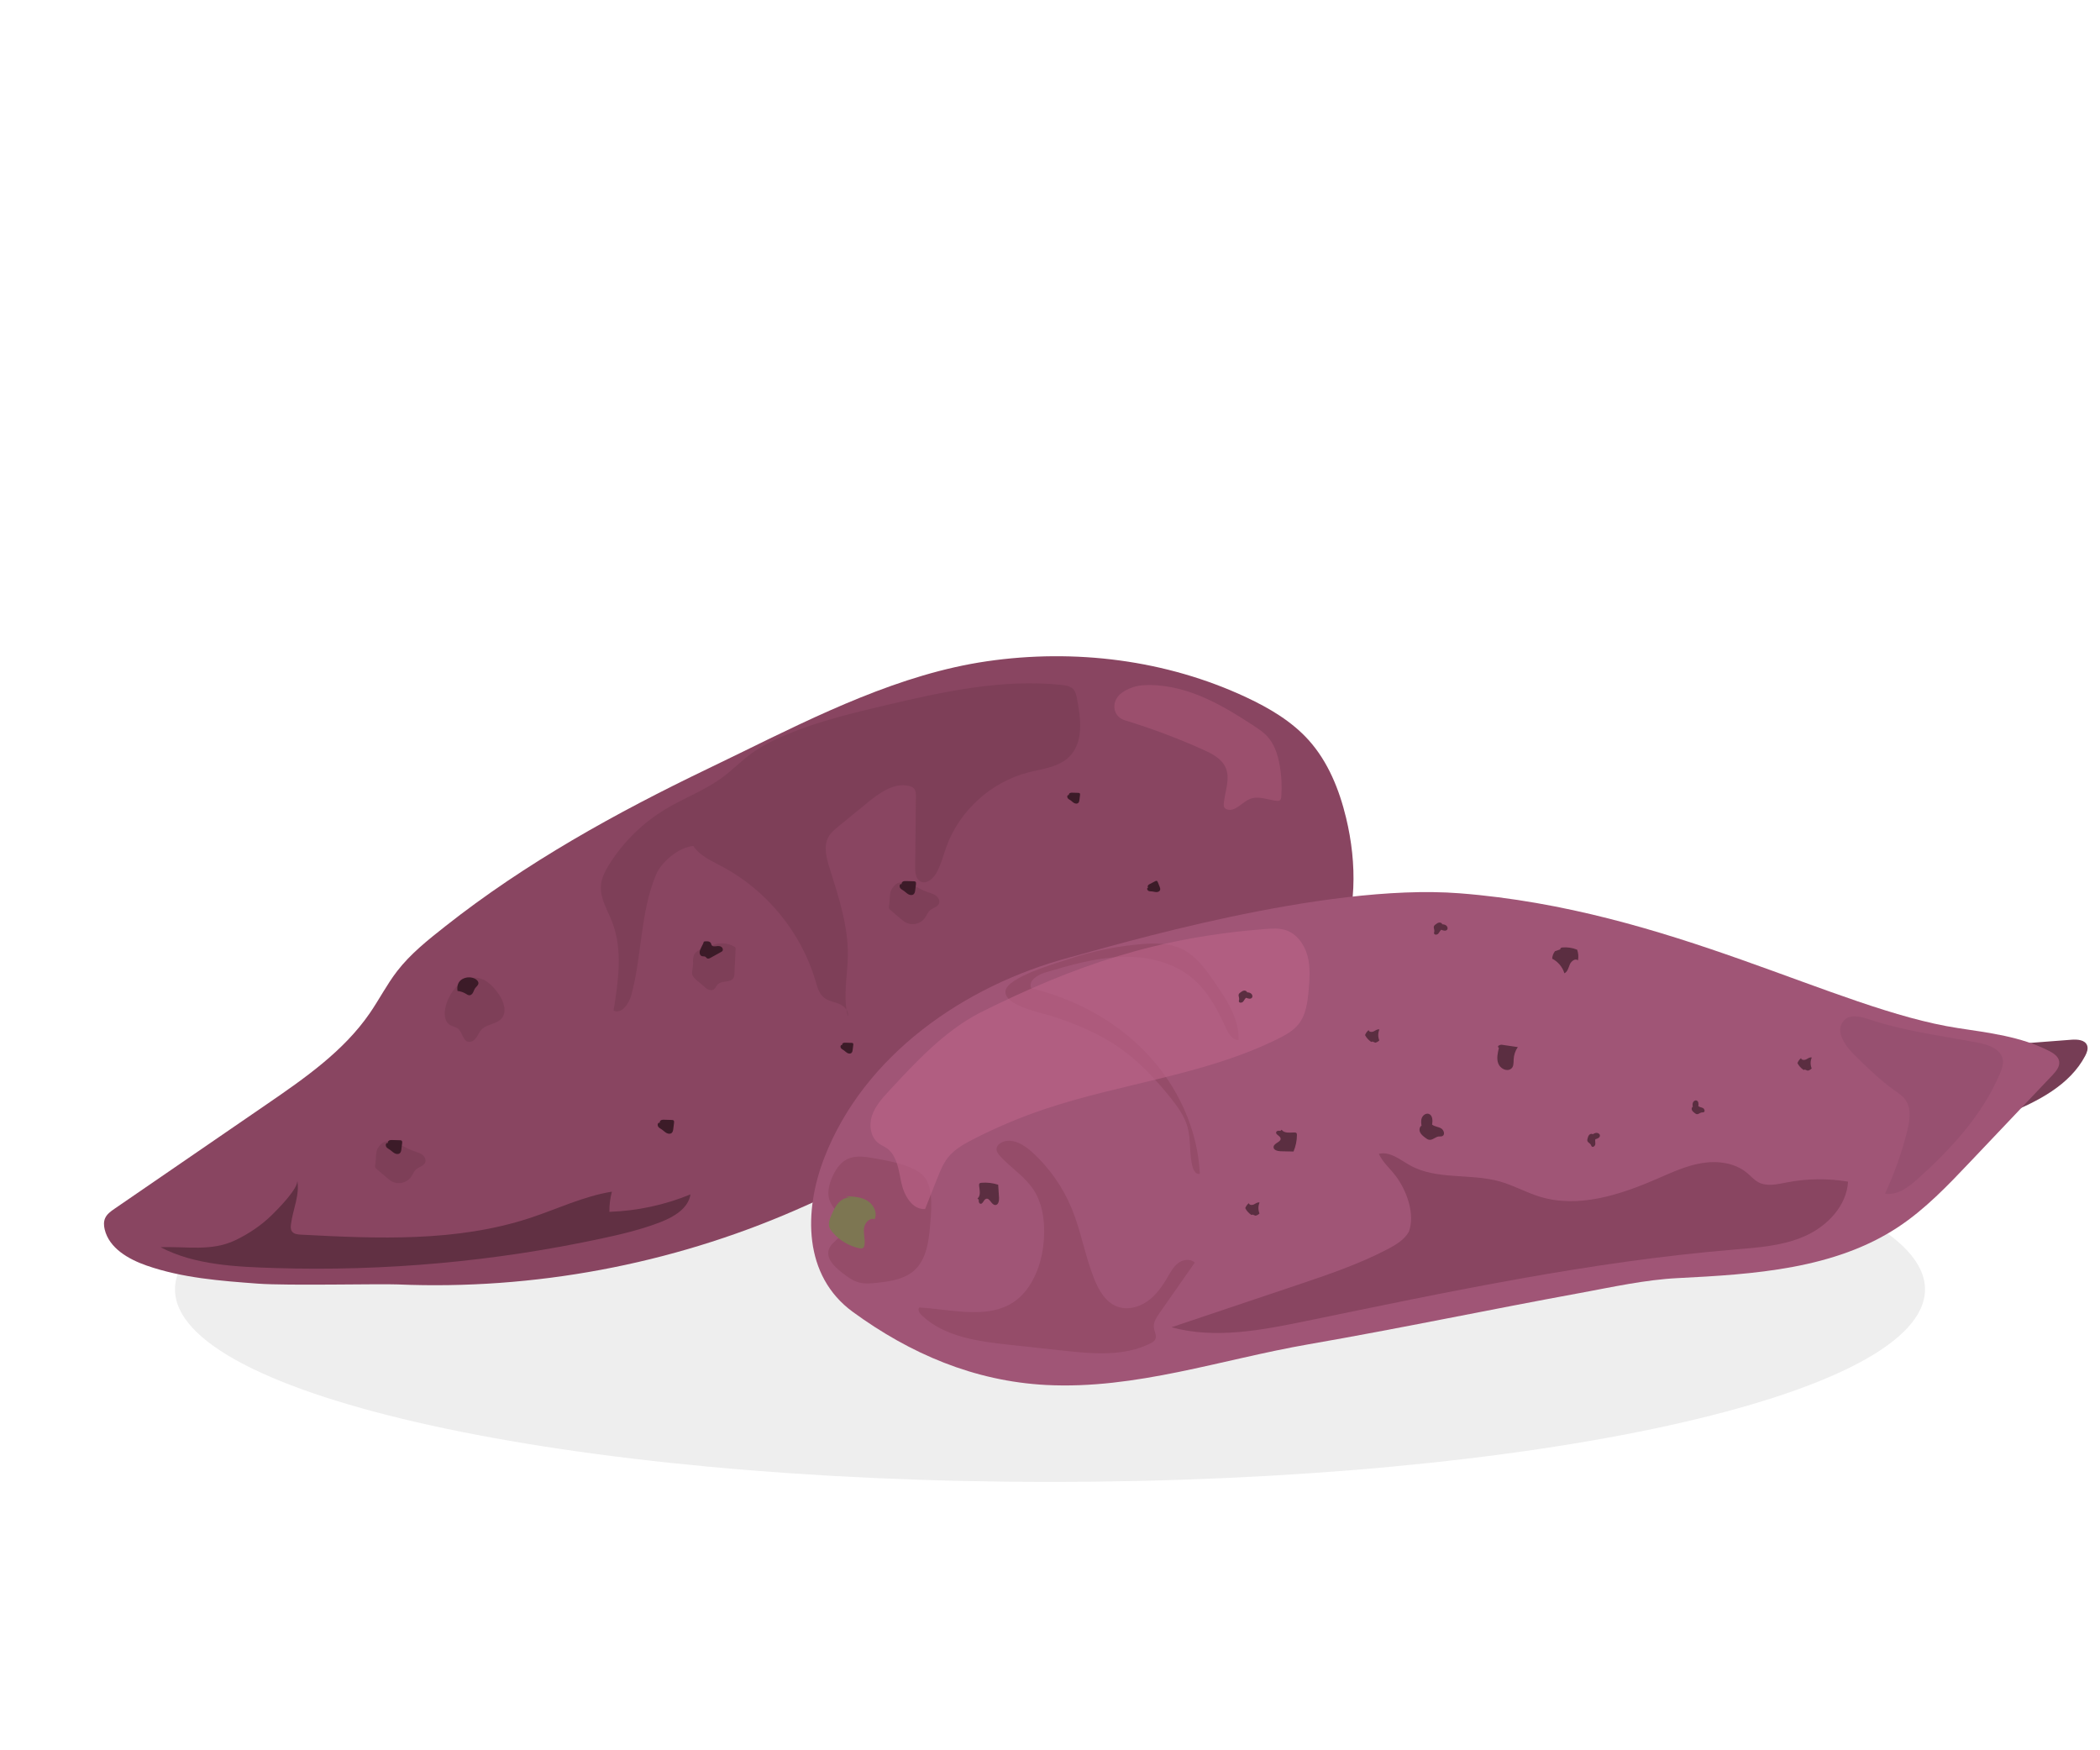 <svg width="180" height="150" viewBox="0 0 180 150" fill="none" xmlns="http://www.w3.org/2000/svg">
<path d="M90 127C131.421 127 165 119.613 165 110.5C165 101.387 131.421 94 90 94C48.579 94 15 101.387 15 110.5C15 119.613 48.579 127 90 127Z" fill="black" fill-opacity="0.07"/>
<path d="M63.388 64.561C70.139 61.257 77.193 57.749 84.587 56.672C92.104 55.577 99.96 56.542 106.838 59.767C108.804 60.688 110.718 61.815 112.17 63.429C113.837 65.282 114.797 67.672 115.38 70.095C116.322 74.007 116.326 78.263 114.64 81.916C112.243 87.106 106.934 90.243 101.807 92.773C99.131 94.092 96.408 95.342 93.556 96.223C88.113 97.905 82.309 98.213 76.903 100.012C73.898 101.013 71.065 102.458 68.16 103.722C57.483 108.372 45.744 110.563 34.109 110.077C32.518 110.011 24.638 110.196 22.119 110.009C18.894 109.771 15.625 109.524 12.57 108.461C11.008 107.916 9.353 106.968 8.972 105.357C8.898 105.045 8.879 104.706 9.005 104.411C9.158 104.052 9.497 103.81 9.818 103.59C14.164 100.608 18.509 97.625 22.854 94.642C26.112 92.406 29.445 90.096 31.687 86.842C32.505 85.656 33.164 84.362 34.044 83.222C35.192 81.736 36.681 80.556 38.154 79.394C45.051 73.948 52.776 69.67 60.678 65.876C61.578 65.445 62.48 65.005 63.388 64.561Z" fill="#894561"/>
<path d="M173.098 89.447C174.582 89.334 176.067 89.219 177.551 89.105C178.06 89.067 178.705 89.108 178.893 89.584C179.007 89.878 178.879 90.208 178.731 90.487C177.409 92.999 174.67 94.39 172.042 95.46C169.412 96.53 166.602 97.515 164.709 99.632" fill="#763D55"/>
<path d="M91.704 82.046C82.627 84.46 74.065 90.444 70.662 99.2C68.873 103.801 68.857 109.334 73.097 112.429C78.017 116.023 83.518 118.371 89.667 118.693C97.34 119.092 104.709 116.498 112.178 115.204C119.946 113.856 127.684 112.228 135.458 110.806C138.203 110.302 141.013 109.673 143.809 109.534C150.354 109.206 157.254 108.764 162.718 105.147C165.035 103.612 166.971 101.577 168.884 99.56C171.229 97.089 173.573 94.618 175.918 92.148C176.237 91.81 176.581 91.399 176.496 90.942C176.42 90.527 176.017 90.261 175.641 90.068C173.236 88.835 170.485 88.513 167.813 88.105C157.345 86.513 143.144 77.958 125.107 76.555C113.363 75.642 95.284 81.094 91.704 82.046Z" fill="#A05576"/>
<path d="M128.475 89.82C128.368 90.259 128.263 90.729 128.426 91.149C128.588 91.57 129.14 91.866 129.506 91.602C129.754 91.443 129.731 91.083 129.742 90.79C129.758 90.414 129.883 90.044 130.098 89.736C129.645 89.671 129.19 89.604 128.737 89.538C128.572 89.515 128.317 89.635 128.426 89.76" fill="#5B2E41"/>
<path d="M109.854 96.82C110.073 97.137 110.546 97.06 110.933 97.052C111.001 97.05 111.078 97.056 111.123 97.107C111.162 97.151 111.165 97.215 111.165 97.274C111.163 97.758 111.063 98.242 110.872 98.686C110.504 98.679 110.135 98.669 109.767 98.663C109.498 98.656 109.136 98.554 109.163 98.287C109.196 97.948 109.855 97.865 109.761 97.539C109.698 97.319 109.303 97.225 109.391 97.015C109.441 96.892 109.613 96.893 109.744 96.915" fill="#5B2E41"/>
<path d="M83.787 102.712C84.084 102.466 83.966 102 83.924 101.616C83.917 101.548 83.915 101.471 83.962 101.421C84.002 101.379 84.066 101.37 84.125 101.365C84.606 101.323 85.097 101.382 85.558 101.532C85.582 101.9 85.606 102.268 85.631 102.636C85.649 102.904 85.577 103.273 85.31 103.271C84.969 103.268 84.829 102.619 84.511 102.742C84.299 102.824 84.24 103.224 84.022 103.158C83.895 103.118 83.881 102.947 83.892 102.815" fill="#5B2E41"/>
<path d="M121.842 96.47C121.662 96.581 121.633 96.846 121.722 97.038C121.811 97.23 121.985 97.366 122.153 97.495C122.262 97.579 122.379 97.666 122.515 97.682C122.801 97.715 123.034 97.429 123.321 97.397C123.425 97.385 123.535 97.407 123.631 97.364C123.886 97.251 123.763 96.838 123.521 96.7C123.28 96.562 122.973 96.553 122.753 96.382C122.809 96.037 122.802 95.579 122.473 95.463C122.226 95.376 121.952 95.577 121.864 95.824C121.775 96.071 121.822 96.345 121.869 96.602" fill="#5B2E41"/>
<path d="M145.091 94.846C144.996 94.904 144.981 95.043 145.028 95.145C145.075 95.246 145.167 95.318 145.256 95.386C145.313 95.43 145.373 95.475 145.446 95.485C145.596 95.502 145.718 95.35 145.87 95.334C145.925 95.328 145.982 95.34 146.033 95.317C146.168 95.257 146.102 95.04 145.975 94.966C145.847 94.894 145.686 94.889 145.571 94.799C145.6 94.617 145.596 94.376 145.423 94.315C145.293 94.269 145.149 94.375 145.103 94.505C145.056 94.636 145.081 94.778 145.105 94.914" fill="#5B2E41"/>
<path d="M133.285 81.516C133.142 81.7 133.056 81.926 133.046 82.16C133.543 82.413 133.931 82.876 134.091 83.411C134.368 83.284 134.438 82.933 134.555 82.653C134.673 82.372 135.024 82.102 135.254 82.302C135.314 81.999 135.289 81.68 135.184 81.39C134.78 81.224 134.334 81.158 133.899 81.2C133.81 81.208 133.692 81.292 133.754 81.356" fill="#5B2E41"/>
<path d="M117.882 89.357C118.014 89.33 118.135 89.261 118.227 89.164C118.103 88.868 118.105 88.522 118.233 88.229C118.066 88.18 117.905 88.309 117.75 88.388C117.594 88.467 117.341 88.454 117.314 88.282C117.175 88.393 117.067 88.542 117.005 88.708C117.121 88.93 117.291 89.124 117.496 89.268C117.538 89.297 117.622 89.305 117.618 89.253" fill="#5B2E41"/>
<path d="M154.945 91.757C155.075 91.732 155.198 91.663 155.289 91.566C155.165 91.27 155.168 90.923 155.296 90.629C155.127 90.582 154.967 90.711 154.811 90.79C154.656 90.869 154.403 90.855 154.376 90.684C154.237 90.793 154.13 90.944 154.068 91.109C154.183 91.332 154.353 91.526 154.559 91.669C154.601 91.699 154.683 91.707 154.68 91.655" fill="#5B2E41"/>
<path d="M107.612 104.186C107.743 104.16 107.865 104.091 107.957 103.994C107.832 103.698 107.835 103.351 107.963 103.057C107.794 103.01 107.635 103.139 107.479 103.218C107.324 103.297 107.071 103.284 107.044 103.112C106.905 103.222 106.797 103.372 106.735 103.537C106.85 103.76 107.02 103.954 107.226 104.098C107.268 104.127 107.351 104.134 107.348 104.083" fill="#5B2E41"/>
<path d="M120.761 105.559C120.377 106.241 119.669 106.668 118.978 107.033C116.495 108.341 113.822 109.24 111.164 110.134C107.578 111.339 103.994 112.543 100.41 113.748C104.16 114.77 108.138 113.998 111.944 113.214C124.09 110.711 136.255 108.12 148.612 107.091C150.688 106.917 152.817 106.777 154.719 105.929C156.621 105.08 158.283 103.349 158.404 101.27C156.667 100.976 154.876 100.999 153.147 101.335C152.335 101.493 151.452 101.71 150.723 101.321C150.356 101.126 150.08 100.799 149.762 100.532C148.718 99.654 147.237 99.458 145.891 99.676C144.545 99.894 143.291 100.479 142.04 101.022C138.86 102.404 135.294 103.572 131.978 102.556C130.815 102.201 129.741 101.587 128.569 101.256C126.04 100.537 123.156 101.15 120.858 99.87C120.005 99.394 119.133 98.648 118.186 98.887C118.519 99.618 119.165 100.152 119.645 100.795C120.597 102.068 121.306 104.064 120.761 105.559Z" fill="#894561"/>
<path d="M72.59 104.723C72.498 105.212 72.263 105.672 71.922 106.034C71.599 106.377 71.169 106.658 71.033 107.109C70.814 107.838 71.476 108.508 72.071 108.983C72.544 109.361 73.036 109.749 73.621 109.906C74.14 110.046 74.689 109.993 75.223 109.932C76.329 109.809 77.505 109.633 78.34 108.898C79.42 107.947 79.612 106.364 79.732 104.929C79.802 104.091 79.872 103.247 79.779 102.411C79.718 101.861 79.577 101.3 79.229 100.868C78.916 100.48 78.463 100.233 78.003 100.043C77.018 99.635 75.96 99.446 74.911 99.262C74.149 99.127 73.329 99 72.632 99.334C71.99 99.644 71.579 100.292 71.304 100.95C71.061 101.533 70.897 102.188 71.081 102.794C71.26 103.38 71.731 103.819 72.129 104.285C72.527 104.751 72.881 105.345 72.753 105.944" fill="#954C69"/>
<path d="M88.211 110.224C89.095 108.89 89.477 107.265 89.5 105.663C89.518 104.381 89.299 103.054 88.6 101.978C87.861 100.844 86.665 100.097 85.745 99.104C85.565 98.911 85.385 98.673 85.42 98.413C85.451 98.183 85.646 98.005 85.856 97.904C86.737 97.479 87.758 98.089 88.481 98.748C89.945 100.082 91.108 101.743 91.863 103.574C92.67 105.532 93.006 107.658 93.797 109.622C94.19 110.599 94.775 111.604 95.759 111.974C96.611 112.293 97.597 112.049 98.341 111.527C99.085 111.006 99.623 110.241 100.079 109.455C100.337 109.012 100.586 108.542 100.997 108.237C101.408 107.932 102.04 107.851 102.409 108.207C101.401 109.646 100.394 111.086 99.388 112.527C99.119 112.911 98.839 113.343 98.904 113.807C98.951 114.129 99.16 114.454 99.034 114.752C98.955 114.94 98.765 115.052 98.585 115.141C96.317 116.27 93.639 116.022 91.121 115.748C89.583 115.581 88.045 115.414 86.508 115.247C83.831 114.955 80.947 114.572 78.996 112.715C78.81 112.538 78.629 112.241 78.799 112.049C82.158 112.262 86.048 113.49 88.211 110.224Z" fill="#954C69"/>
<path d="M169.602 89.372C170.487 89.541 171.532 89.935 171.671 90.825C171.733 91.219 171.588 91.613 171.435 91.98C169.94 95.533 167.25 98.448 164.385 101.026C163.593 101.738 162.624 102.478 161.575 102.291C162.378 100.571 163.013 98.772 163.473 96.931C163.7 96.021 163.858 94.968 163.295 94.217C163.059 93.903 162.721 93.682 162.4 93.455C161.152 92.571 160.056 91.496 158.965 90.425C158.304 89.778 157.183 88.417 158.04 87.467C158.684 86.753 159.901 87.267 160.655 87.503C163.631 88.432 166.554 88.787 169.602 89.372Z" fill="#975070"/>
<path d="M95.975 89.81C97.634 90.974 99.038 92.465 100.305 94.046C100.927 94.822 101.531 95.648 101.793 96.607C102.101 97.733 101.912 98.953 102.242 100.073C102.326 100.357 102.565 100.692 102.844 100.586C102.656 96.752 100.932 93.054 98.289 90.27C95.645 87.485 92.124 85.596 88.393 84.693C88.096 84.077 88.92 83.542 89.577 83.347C91.692 82.724 93.833 82.095 96.037 82.007C98.241 81.92 100.549 82.431 102.23 83.857C103.512 84.942 104.336 86.465 105.026 87.998C105.259 88.517 105.596 89.124 106.166 89.141C106.233 87.348 105.176 85.73 104.161 84.25C103.368 83.093 102.515 81.883 101.239 81.297C100.177 80.808 98.959 80.819 97.795 80.916C95.669 81.094 93.565 81.533 91.543 82.213C90.554 82.546 86.363 83.736 86.189 84.911C86.001 86.176 89.315 86.811 90.115 87.067C92.174 87.728 94.196 88.561 95.975 89.81Z" fill="#954C69"/>
<path opacity="0.6" d="M83.902 86.839C80.906 88.426 78.543 90.961 76.24 93.449C75.641 94.095 75.027 94.769 74.746 95.603C74.467 96.439 74.618 97.488 75.334 97.999C75.534 98.142 75.763 98.236 75.966 98.372C76.889 98.992 77.024 100.26 77.255 101.347C77.485 102.435 78.186 103.688 79.295 103.614C79.639 102.745 79.983 101.878 80.326 101.01C80.584 100.362 80.847 99.701 81.287 99.161C81.839 98.483 82.624 98.045 83.401 97.644C85.341 96.647 87.356 95.793 89.421 95.092C96.063 92.836 103.249 92.148 109.533 89.03C110.192 88.703 110.859 88.335 111.314 87.757C111.943 86.959 112.077 85.889 112.168 84.877C112.258 83.881 112.329 82.86 112.066 81.896C111.803 80.932 111.146 80.017 110.194 79.711C109.651 79.536 109.065 79.57 108.497 79.613C99.286 80.316 92.158 82.693 83.902 86.839Z" fill="#BC6589"/>
<path d="M106.893 85.036C106.861 84.93 106.731 84.877 106.621 84.895C106.512 84.913 106.417 84.982 106.328 85.048C106.27 85.092 106.21 85.139 106.182 85.205C106.124 85.347 106.237 85.504 106.213 85.655C106.204 85.709 106.178 85.762 106.186 85.817C106.207 85.961 106.435 85.958 106.539 85.854C106.643 85.75 106.691 85.596 106.81 85.508C106.977 85.585 107.21 85.647 107.315 85.495C107.395 85.383 107.332 85.215 107.218 85.135C107.105 85.057 106.96 85.04 106.822 85.028" fill="#5B2E41"/>
<path d="M123.621 79.206C123.591 79.1 123.46 79.047 123.35 79.064C123.24 79.083 123.146 79.152 123.057 79.219C122.998 79.263 122.938 79.309 122.911 79.376C122.854 79.517 122.967 79.675 122.943 79.825C122.934 79.88 122.908 79.932 122.916 79.987C122.937 80.132 123.164 80.128 123.269 80.024C123.374 79.92 123.421 79.766 123.539 79.68C123.707 79.756 123.939 79.817 124.045 79.666C124.124 79.553 124.061 79.386 123.948 79.306C123.835 79.227 123.689 79.211 123.552 79.2" fill="#5B2E41"/>
<path d="M136.521 97.203C136.431 97.138 136.296 97.176 136.22 97.257C136.143 97.337 136.111 97.45 136.081 97.557C136.061 97.628 136.042 97.702 136.061 97.771C136.1 97.918 136.287 97.974 136.359 98.109C136.384 98.158 136.396 98.215 136.435 98.254C136.54 98.356 136.719 98.214 136.739 98.069C136.759 97.923 136.703 97.772 136.743 97.631C136.923 97.59 137.144 97.497 137.137 97.314C137.131 97.175 136.979 97.082 136.84 97.086C136.702 97.093 136.578 97.168 136.461 97.241" fill="#5B2E41"/>
<path d="M72.934 102.64C72.535 102.581 72.134 102.792 71.863 103.091C71.591 103.389 71.426 103.767 71.264 104.136C71.127 104.45 70.987 104.794 71.077 105.126C71.126 105.304 71.238 105.457 71.355 105.599C71.942 106.297 72.77 106.789 73.664 106.975C73.762 106.995 73.872 107.009 73.958 106.958C74.058 106.899 74.093 106.773 74.106 106.658C74.161 106.2 74.004 105.735 74.056 105.276C74.108 104.816 74.531 104.328 74.966 104.488C75.238 103.915 74.862 103.204 74.314 102.884C73.766 102.565 73.102 102.537 72.469 102.518" fill="#7D7652"/>
<path d="M59.146 70.565C58.789 71.344 59.149 72.295 59.753 72.904C60.357 73.512 61.162 73.869 61.918 74.273C65.744 76.315 68.692 79.939 69.914 84.1C70.062 84.605 70.208 85.152 70.614 85.487C70.981 85.789 71.484 85.85 71.924 86.033C72.362 86.214 72.792 86.643 72.668 87.101C72.237 85.393 72.656 83.6 72.672 81.837C72.694 79.282 71.867 76.808 71.1 74.371C70.825 73.498 70.567 72.505 71.021 71.71C71.225 71.351 71.552 71.081 71.872 70.819C72.706 70.137 73.54 69.456 74.374 68.774C75.398 67.938 76.635 67.047 77.919 67.359C78.076 67.397 78.235 67.457 78.342 67.579C78.502 67.758 78.508 68.021 78.506 68.261C78.485 70.278 78.464 72.294 78.444 74.311C78.44 74.775 78.489 75.336 78.904 75.548C79.384 75.792 79.936 75.351 80.215 74.889C80.646 74.178 80.836 73.353 81.118 72.571C82.234 69.485 84.941 67.022 88.119 66.202C89.355 65.884 90.738 65.754 91.646 64.858C92.899 63.622 92.649 61.573 92.308 59.846C92.255 59.579 92.196 59.299 92.018 59.093C91.768 58.803 91.352 58.736 90.971 58.696C85.896 58.162 80.806 59.286 75.838 60.457C73.01 61.123 70.172 61.811 67.488 62.924C66.374 63.386 65.283 63.924 64.315 64.644C63.482 65.264 62.749 66.013 61.913 66.63C60.423 67.731 58.652 68.38 57.063 69.332C55.118 70.497 53.453 72.125 52.243 74.042C51.885 74.611 51.558 75.226 51.508 75.896C51.425 76.98 52.063 77.968 52.459 78.982C53.399 81.38 53.002 84.069 52.59 86.613C53.298 86.931 53.916 86.016 54.118 85.266C55.032 81.872 54.874 78.203 56.232 74.96C56.737 73.752 58.47 72.374 59.772 72.499" fill="#7E3F58"/>
<path d="M38.614 87.865C38.825 87.975 39.076 88.011 39.262 88.159C39.645 88.468 39.664 89.185 40.145 89.283C40.413 89.338 40.672 89.142 40.83 88.917C40.987 88.692 41.088 88.428 41.277 88.23C41.733 87.75 42.565 87.784 42.994 87.282C43.466 86.732 43.193 85.878 42.796 85.272C40.061 81.088 36.881 86.968 38.614 87.865Z" fill="#7E3F58"/>
<path d="M39.914 85.157C40.021 85.222 40.132 85.303 40.257 85.294C40.389 85.283 40.491 85.171 40.552 85.052C40.613 84.934 40.648 84.801 40.725 84.693C40.823 84.554 40.989 84.45 41.006 84.281C41.022 84.126 40.898 83.991 40.765 83.909C40.435 83.709 40 83.716 39.656 83.893C39.258 84.099 39.152 84.513 39.215 84.922C39.459 84.959 39.701 85.025 39.914 85.157Z" fill="#3C1B28"/>
<path d="M60.302 84.498C60.427 84.616 60.553 84.736 60.71 84.806C60.868 84.873 61.063 84.882 61.2 84.782C61.338 84.68 61.39 84.499 61.507 84.374C61.855 84.002 62.626 84.25 62.873 83.805C62.936 83.69 62.944 83.552 62.951 83.42C62.985 82.73 63.018 82.038 63.052 81.347C63.053 81.31 63.054 81.273 63.043 81.239C63.021 81.174 62.959 81.134 62.899 81.101C62.359 80.809 61.693 80.765 61.119 80.981C60.862 81.078 60.621 81.226 60.354 81.29C59.548 81.48 59.363 81.789 59.406 82.584C59.421 82.867 59.261 83.305 59.345 83.552C59.452 83.87 60.058 84.266 60.302 84.498Z" fill="#7E3F58"/>
<path d="M59.968 81.6C59.953 81.744 60.029 81.903 60.166 81.944C60.265 81.974 60.382 81.942 60.469 82C60.521 82.034 60.552 82.097 60.605 82.13C60.699 82.187 60.819 82.134 60.916 82.079C61.214 81.915 61.513 81.749 61.811 81.583C61.846 81.564 61.881 81.545 61.908 81.516C62.004 81.413 61.953 81.232 61.838 81.15C61.723 81.07 61.57 81.068 61.431 81.087C61.275 81.108 61.077 81.134 60.997 81C60.97 80.953 60.964 80.898 60.943 80.85C60.852 80.639 60.555 80.649 60.33 80.692C60.271 80.956 59.968 81.355 59.968 81.6Z" fill="#3C1B28"/>
<path d="M76.206 77.59C76.188 77.676 76.172 77.768 76.205 77.85C76.232 77.913 76.286 77.959 76.337 78.003C76.615 78.24 76.894 78.477 77.171 78.713C77.335 78.853 77.501 78.993 77.695 79.086C78.216 79.337 78.903 79.168 79.248 78.705C79.42 78.475 79.516 78.184 79.736 77.999C79.979 77.795 80.361 77.73 80.483 77.437C80.585 77.191 80.43 76.902 80.213 76.749C79.995 76.594 79.728 76.534 79.477 76.444C78.761 76.189 78.123 75.668 77.363 75.625C77.218 75.617 77.069 75.628 76.936 75.688C76.744 75.774 76.608 75.95 76.482 76.118C76.19 76.512 76.304 77.107 76.206 77.59Z" fill="#7E3F58"/>
<path d="M77.213 75.76C77.088 75.808 77.08 75.994 77.157 76.104C77.235 76.212 77.364 76.27 77.474 76.346C77.607 76.438 77.718 76.561 77.859 76.639C78.001 76.718 78.193 76.743 78.314 76.634C78.411 76.547 78.433 76.408 78.448 76.28C78.469 76.111 78.491 75.94 78.511 75.771C78.52 75.7 78.525 75.616 78.471 75.567C78.431 75.531 78.372 75.527 78.319 75.526C78.103 75.52 77.888 75.514 77.673 75.507C77.581 75.505 77.485 75.503 77.402 75.544C77.32 75.584 77.259 75.684 77.293 75.77" fill="#3C1B28"/>
<path d="M32.165 99.785C32.147 99.871 32.131 99.963 32.164 100.044C32.191 100.107 32.245 100.153 32.296 100.197C32.575 100.434 32.853 100.671 33.13 100.908C33.294 101.047 33.46 101.187 33.653 101.281C34.174 101.532 34.862 101.363 35.207 100.9C35.379 100.67 35.475 100.379 35.695 100.193C35.938 99.99 36.32 99.924 36.442 99.632C36.544 99.386 36.389 99.097 36.172 98.943C35.954 98.788 35.687 98.728 35.436 98.639C34.72 98.383 34.082 97.863 33.323 97.819C33.177 97.812 33.028 97.823 32.896 97.882C32.704 97.969 32.569 98.145 32.442 98.314C32.149 98.707 32.263 99.303 32.165 99.785Z" fill="#7E3F58"/>
<path d="M33.172 97.955C33.047 98.003 33.039 98.189 33.116 98.299C33.194 98.407 33.323 98.466 33.433 98.542C33.566 98.632 33.677 98.756 33.818 98.833C33.96 98.913 34.152 98.936 34.273 98.828C34.37 98.743 34.392 98.602 34.407 98.474C34.428 98.304 34.449 98.135 34.47 97.964C34.479 97.894 34.483 97.809 34.43 97.76C34.39 97.725 34.331 97.721 34.278 97.719C34.062 97.713 33.847 97.706 33.632 97.701C33.54 97.698 33.444 97.696 33.361 97.737C33.279 97.779 33.218 97.879 33.252 97.964" fill="#3C1B28"/>
<path d="M56.477 96.217C56.352 96.266 56.343 96.451 56.421 96.561C56.499 96.671 56.628 96.728 56.737 96.804C56.87 96.895 56.982 97.019 57.123 97.096C57.265 97.175 57.457 97.198 57.578 97.091C57.674 97.005 57.696 96.864 57.712 96.737C57.733 96.566 57.754 96.397 57.775 96.227C57.784 96.156 57.788 96.071 57.735 96.022C57.696 95.986 57.637 95.983 57.584 95.981C57.368 95.975 57.152 95.969 56.938 95.963C56.845 95.96 56.749 95.958 56.667 96C56.584 96.042 56.524 96.141 56.558 96.226" fill="#3C1B28"/>
<path d="M91.561 68.133C91.464 68.171 91.457 68.316 91.518 68.402C91.579 68.488 91.679 68.532 91.765 68.59C91.869 68.663 91.955 68.759 92.066 68.819C92.177 68.879 92.326 68.898 92.42 68.815C92.495 68.748 92.512 68.639 92.524 68.539C92.541 68.407 92.557 68.274 92.573 68.142C92.581 68.086 92.585 68.02 92.543 67.982C92.511 67.953 92.466 67.951 92.424 67.949C92.256 67.945 92.088 67.94 91.92 67.935C91.849 67.933 91.774 67.932 91.709 67.963C91.646 67.996 91.597 68.073 91.623 68.14" fill="#3C1B28"/>
<path d="M72.125 89.556C72.027 89.593 72.021 89.739 72.082 89.823C72.143 89.908 72.242 89.954 72.329 90.013C72.433 90.083 72.519 90.18 72.63 90.242C72.74 90.303 72.89 90.321 72.984 90.236C73.059 90.171 73.076 90.06 73.088 89.961C73.104 89.829 73.121 89.696 73.137 89.564C73.144 89.509 73.148 89.443 73.106 89.405C73.075 89.378 73.029 89.374 72.987 89.374C72.819 89.369 72.651 89.364 72.483 89.36C72.411 89.358 72.336 89.356 72.273 89.388C72.209 89.42 72.162 89.497 72.188 89.564" fill="#3C1B28"/>
<path d="M98.355 76.096C98.288 76.176 98.352 76.307 98.446 76.352C98.54 76.397 98.649 76.387 98.754 76.397C98.879 76.411 99.002 76.452 99.128 76.452C99.254 76.453 99.395 76.395 99.436 76.277C99.47 76.182 99.432 76.079 99.395 75.985C99.345 75.861 99.295 75.737 99.246 75.614C99.225 75.561 99.196 75.502 99.142 75.489C99.101 75.48 99.06 75.5 99.022 75.518C98.874 75.596 98.724 75.672 98.574 75.75C98.511 75.782 98.445 75.817 98.404 75.877C98.364 75.937 98.359 76.027 98.415 76.072" fill="#3C1B28"/>
<path d="M96.416 61.73C98.704 62.427 100.946 63.269 103.128 64.249C103.899 64.595 104.725 65.02 105.06 65.798C105.468 66.744 104.993 67.816 104.899 68.843C104.887 68.974 104.884 69.116 104.959 69.223C105.02 69.309 105.121 69.358 105.224 69.383C105.934 69.552 106.465 68.737 107.145 68.469C107.86 68.185 108.65 68.54 109.415 68.631C109.511 68.642 109.616 68.647 109.695 68.591C109.798 68.52 109.818 68.38 109.827 68.256C109.892 67.349 109.843 66.434 109.68 65.54C109.52 64.664 109.234 63.778 108.634 63.119C108.291 62.744 107.863 62.46 107.438 62.181C105.991 61.238 104.514 60.322 102.917 59.662C101.32 59.002 99.589 58.603 97.866 58.734C97.213 58.784 96.218 59.158 95.804 59.718C95.233 60.488 95.543 61.464 96.416 61.73Z" fill="#9B4F6D"/>
<path d="M25.47 101.115C25.726 102.385 25.099 103.649 24.939 104.933C24.915 105.135 24.904 105.354 25.018 105.522C25.177 105.757 25.5 105.795 25.784 105.809C32.381 106.158 39.157 106.447 45.431 104.38C47.768 103.61 50.018 102.518 52.448 102.126C52.298 102.689 52.226 103.272 52.234 103.855C54.615 103.775 56.981 103.266 59.185 102.36C58.995 103.563 57.767 104.287 56.632 104.729C55.005 105.362 53.298 105.77 51.59 106.136C42.399 108.111 32.969 108.964 23.573 108.672C20.352 108.572 16.676 108.43 13.764 106.886C15.972 106.803 18.127 107.271 20.181 106.284C21.333 105.731 22.397 105.015 23.312 104.119C23.739 103.699 25.674 101.778 25.47 101.115Z" fill="#613043"/>
</svg>
